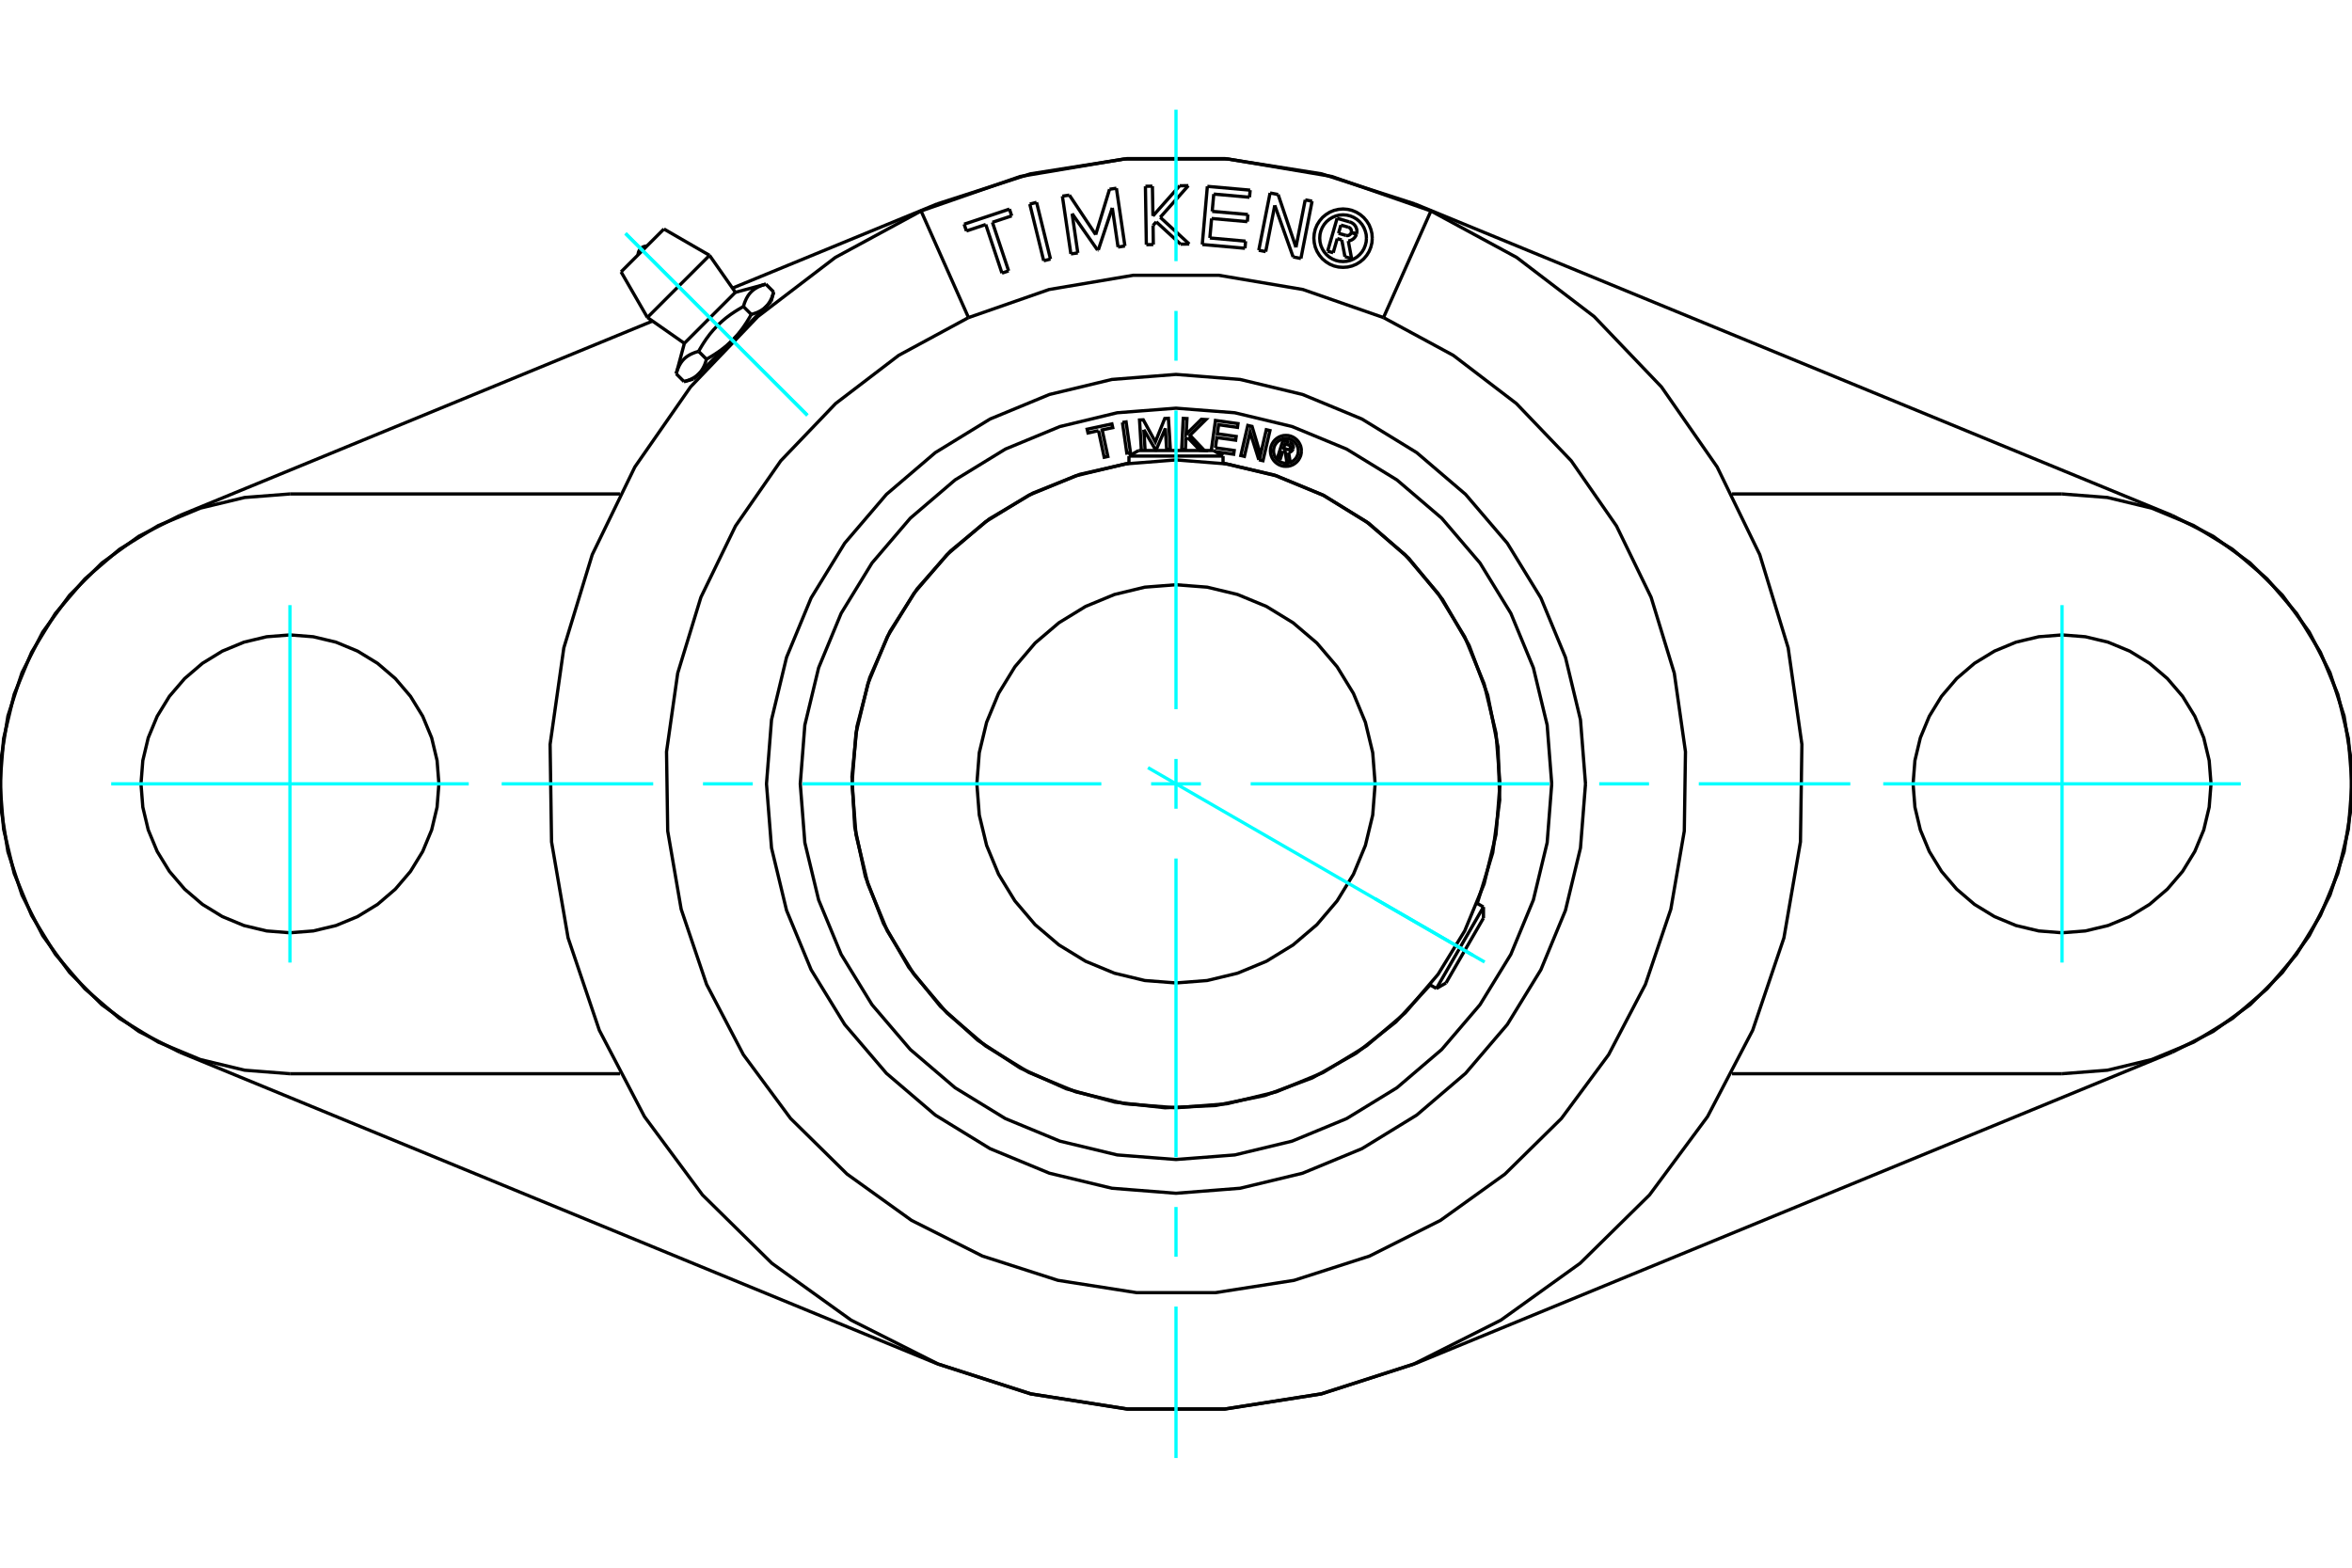 <?xml version="1.0" standalone="no"?>
<!DOCTYPE svg PUBLIC "-//W3C//DTD SVG 1.1//EN"
	"http://www.w3.org/Graphics/SVG/1.1/DTD/svg11.dtd">
<svg xmlns="http://www.w3.org/2000/svg" height="100%" width="100%" viewBox="0 0 36000 24000">
	<rect x="-1800" y="-1200" width="39600" height="26400" style="fill:#FFF"/>
	<g style="fill:none; fill-rule:evenodd" transform="matrix(1 0 0 1 0 0)">
		<g style="fill:none; stroke:#000; stroke-width:50; shape-rendering:geometricPrecision">
			<polyline points="22959,12000 22898,11224 22716,10468 22419,9749 22012,9085 21507,8493 20915,7988 20251,7581 19532,7284 18776,7102 18000,7041 17224,7102 16468,7284 15749,7581 15085,7988 14493,8493 13988,9085 13581,9749 13284,10468 13102,11224 13041,12000 13102,12776 13284,13532 13581,14251 13988,14915 14493,15507 15085,16012 15749,16419 16468,16716 17224,16898 18000,16959 18776,16898 19532,16716 20251,16419 20915,16012 21507,15507 22012,14915 22419,14251 22716,13532 22898,12776 22959,12000"/>
			<polyline points="21048,12000 21011,11523 20899,11058 20716,10616 20466,10208 20156,9844 19792,9534 19384,9284 18942,9101 18477,8989 18000,8952 17523,8989 17058,9101 16616,9284 16208,9534 15844,9844 15534,10208 15284,10616 15101,11058 14989,11523 14952,12000 14989,12477 15101,12942 15284,13384 15534,13792 15844,14156 16208,14466 16616,14716 17058,14899 17523,15011 18000,15048 18477,15011 18942,14899 19384,14716 19792,14466 20156,14156 20466,13792 20716,13384 20899,12942 21011,12477 21048,12000"/>
			<line x1="18720" y1="6982" x2="17280" y2="6982"/>
			<line x1="17427" y1="6897" x2="18573" y2="6897"/>
			<line x1="21986" y1="15133" x2="22706" y2="13885"/>
			<line x1="22706" y1="14055" x2="22133" y2="15048"/>
			<polyline points="18603,6856 18891,6897 18883,6954 18605,6915"/>
			<polyline points="18540,6896 18604,6437 18949,6485 18941,6543 18652,6502 18633,6641 18921,6682 18913,6739 18625,6699 18603,6856"/>
			<line x1="17508" y1="6579" x2="17527" y2="6897"/>
			<polyline points="17470,6897 17442,6430 17499,6427 17684,6764 17828,6407 17884,6404 17913,6876 17857,6880 17837,6559 17695,6890 17689,6890 17508,6579"/>
			<polyline points="16814,6593 16653,6628 16640,6571 17019,6490 17032,6547 16870,6581 16957,6988 16901,7000 16814,6593"/>
			<polyline points="17180,6467 17236,6459 17303,6928 17247,6936 17180,6467"/>
			<polyline points="18179,6698 18151,6726 18144,6881 18087,6878 18111,6405 18168,6408 18155,6649 18388,6419 18458,6423 18214,6664 18434,6896 18364,6892 18179,6698"/>
			<polyline points="19268,7039 19134,6615 19047,6987 18992,6974 19099,6513 19164,6528 19294,6961 19382,6579 19438,6592 19331,7053 19268,7039"/>
			<polyline points="19919,6902 19916,6865 19908,6829 19893,6795 19874,6763 19850,6735 19822,6711 19790,6691 19756,6677 19719,6668 19682,6666 19645,6668 19609,6677 19575,6691 19543,6711 19515,6735 19491,6763 19471,6795 19457,6829 19448,6865 19445,6902 19448,6940 19457,6976 19471,7010 19491,7042 19515,7070 19543,7094 19575,7114 19609,7128 19645,7137 19682,7139 19719,7137 19756,7128 19790,7114 19822,7094 19850,7070 19874,7042 19893,7010 19908,6976 19916,6940 19919,6902"/>
			<polyline points="22611,13831 22848,13054 22955,12249 22929,11437 22771,10640 22486,9879 22079,9176 21564,8548 20953,8013 20262,7584 19512,7274 18720,7091"/>
			<polyline points="17280,7091 16526,7262 15809,7549 15144,7943 14549,8435 14037,9015 13622,9666 13312,10374 13117,11122 13040,11891 13083,12662 13245,13418 13523,14139 13909,14808 14395,15409 14968,15927 15615,16351 16319,16668 17064,16873 17832,16959 18604,16925 19361,16771 20086,16502 20759,16123 21366,15645 21891,15078"/>
			<polyline points="23751,12000 23681,11100 23470,10223 23125,9389 22653,8619 22067,7933 21381,7347 20611,6875 19777,6530 18900,6319 18000,6249 17100,6319 16223,6530 15389,6875 14619,7347 13933,7933 13347,8619 12875,9389 12530,10223 12319,11100 12249,12000 12319,12900 12530,13777 12875,14611 13347,15381 13933,16067 14619,16653 15389,17125 16223,17470 17100,17681 18000,17751 18900,17681 19777,17470 20611,17125 21381,16653 22067,16067 22653,15381 23125,14611 23470,13777 23681,12900 23751,12000"/>
			<polyline points="19872,6902 19870,6873 19863,6844 19851,6816 19836,6791 19816,6768 19794,6749 19768,6734 19741,6722 19712,6715 19682,6713 19653,6715 19624,6722 19596,6734 19571,6749 19548,6768 19529,6791 19513,6816 19502,6844 19495,6873 19493,6902 19495,6932 19502,6961 19513,6989 19529,7014 19548,7037 19571,7056 19596,7071 19624,7083 19653,7090 19682,7092 19712,7090 19741,7083 19768,7071 19794,7056 19816,7037 19836,7014 19851,6989 19863,6961 19870,6932 19872,6902"/>
			<polyline points="19635,6905 19599,7018 19555,7004 19638,6740 19736,6771"/>
			<polyline points="19792,6871 19795,6858 19796,6846 19795,6833 19791,6820 19786,6809 19779,6798 19770,6789 19760,6781 19748,6775 19736,6771"/>
			<polyline points="19792,6871 19750,6858 19751,6852 19752,6847 19751,6841 19750,6836 19747,6831 19744,6826 19741,6822 19736,6819 19732,6816 19727,6814 19668,6796 19647,6862 19706,6881 19712,6882 19717,6882 19722,6882 19728,6881 19733,6879 19737,6876 19741,6872 19745,6868 19748,6864 19750,6859 19792,6872"/>
			<polyline points="19724,6926 19737,6924 19749,6920 19761,6913 19771,6905 19780,6895 19787,6884 19792,6872"/>
			<polyline points="19724,6926 19747,7070 19693,7053 19671,6916 19635,6905"/>
			<polyline points="24268,12000 24191,11019 23961,10063 23585,9154 23071,8316 22432,7568 21684,6929 20846,6415 19937,6039 18981,5809 18000,5732 17019,5809 16063,6039 15154,6415 14316,6929 13568,7568 12929,8316 12415,9154 12039,10063 11809,11019 11732,12000 11809,12981 12039,13937 12415,14846 12929,15684 13568,16432 14316,17071 15154,17585 16063,17961 17019,18191 18000,18268 18981,18191 19937,17961 20846,17585 21684,17071 22432,16432 23071,15684 23585,14846 23961,13937 24191,12981 24268,12000"/>
			<line x1="9506" y1="4162" x2="10162" y2="3506"/>
			<line x1="9909" y1="4860" x2="10860" y2="3909"/>
			<line x1="10475" y1="5256" x2="11256" y2="4475"/>
			<line x1="11724" y1="4695" x2="11803" y2="4615"/>
			<line x1="11209" y1="5209" x2="11724" y2="4695"/>
			<line x1="10695" y1="5724" x2="11209" y2="5209"/>
			<line x1="10615" y1="5803" x2="10695" y2="5724"/>
			<line x1="10350" y1="5722" x2="10470" y2="5842"/>
			<polyline points="11209,5209 11200,5218 11191,5227 11182,5236 11172,5245 11163,5254 11153,5262 11143,5271 11134,5280 11124,5288 11114,5297 11104,5305 11093,5313 11083,5322 11072,5330 11062,5338 11051,5346 11040,5355 11029,5363 11018,5371 11006,5379 10995,5387 10983,5395 10971,5403 10959,5411 10947,5419 10935,5427 10922,5435 10909,5443 10896,5451 10883,5459 10869,5467 10856,5475 10842,5483 10828,5491 10813,5499 10811,5508 10808,5517 10806,5525 10803,5533 10801,5541 10798,5549 10795,5557 10792,5565 10790,5572 10787,5580 10784,5587 10781,5594 10778,5601 10775,5607 10771,5614 10768,5621 10765,5627 10762,5633 10758,5639 10755,5645 10751,5651 10748,5657 10744,5663 10740,5668 10736,5674 10733,5679 10729,5685 10725,5690 10721,5695 10716,5700 10712,5705 10708,5710 10704,5714 10699,5719 10695,5724 10690,5728 10685,5733 10681,5737 10676,5741 10671,5745 10666,5750 10661,5754 10656,5758 10650,5761 10645,5765 10639,5769 10634,5773 10628,5776 10622,5780 10616,5784 10610,5787 10604,5790 10598,5794 10592,5797 10585,5800 10578,5803 10572,5807 10565,5810 10558,5813 10551,5816 10543,5818 10536,5821 10528,5824 10520,5827 10512,5829 10504,5832 10496,5835 10488,5837 10479,5840 10470,5842"/>
			<line x1="10693" y1="5379" x2="10813" y2="5499"/>
			<polyline points="10350,5722 10355,5705 10360,5688 10365,5672 10371,5656 10377,5642 10383,5627 10389,5614 10395,5601 10402,5588 10409,5576 10416,5564 10423,5553 10431,5542 10439,5531 10447,5521 10455,5512 10464,5502 10473,5493 10483,5484 10492,5476 10502,5468 10513,5460 10524,5452 10535,5445 10547,5438 10559,5431 10572,5424 10585,5418 10598,5412 10613,5406 10627,5400 10643,5394 10659,5389 10676,5384 10693,5379"/>
			<polyline points="11499,4813 11491,4828 11483,4842 11475,4856 11467,4869 11459,4883 11451,4896 11443,4909 11435,4922 11427,4935 11419,4947 11411,4959 11403,4971 11395,4983 11387,4995 11379,5006 11371,5018 11363,5029 11355,5040 11346,5051 11338,5062 11330,5072 11322,5083 11313,5093 11305,5104 11297,5114 11288,5124 11280,5134 11271,5143 11262,5153 11254,5163 11245,5172 11236,5182 11227,5191 11218,5200 11209,5209"/>
			<line x1="11379" y1="4693" x2="11499" y2="4813"/>
			<polyline points="10693,5379 10709,5350 10725,5323 10741,5296 10757,5270 10773,5245 10789,5221 10805,5197 10821,5174 10838,5152 10854,5130 10870,5109 10887,5089 10904,5069 10921,5049 10939,5030 10956,5011 10974,4992 10992,4974 11011,4956 11030,4939 11049,4921 11069,4904 11089,4887 11109,4870 11130,4854 11152,4838 11174,4821 11197,4805 11221,4789 11245,4773 11270,4757 11296,4741 11323,4725 11350,4709 11379,4693"/>
			<polyline points="11842,4470 11840,4479 11837,4488 11835,4496 11832,4504 11829,4512 11827,4520 11824,4528 11821,4536 11818,4543 11816,4551 11813,4558 11810,4565 11807,4572 11803,4578 11800,4585 11797,4592 11794,4598 11790,4604 11787,4610 11784,4616 11780,4622 11776,4628 11773,4634 11769,4639 11765,4645 11761,4650 11758,4656 11754,4661 11750,4666 11745,4671 11741,4676 11737,4681 11733,4685 11728,4690 11724,4695 11719,4699 11714,4704 11710,4708 11705,4712 11700,4716 11695,4721 11690,4725 11685,4729 11679,4733 11674,4736 11668,4740 11663,4744 11657,4748 11651,4751 11645,4755 11639,4758 11633,4762 11627,4765 11621,4768 11614,4771 11607,4775 11601,4778 11594,4781 11587,4784 11580,4787 11572,4790 11565,4792 11557,4795 11549,4798 11541,4801 11533,4803 11525,4806 11517,4808 11508,4811 11499,4813"/>
			<line x1="11722" y1="4350" x2="11842" y2="4470"/>
			<polyline points="11379,4693 11384,4676 11389,4659 11394,4643 11400,4627 11406,4613 11412,4598 11418,4585 11424,4572 11431,4559 11438,4547 11445,4535 11452,4524 11460,4513 11468,4502 11476,4492 11484,4483 11493,4473 11502,4464 11512,4455 11521,4447 11531,4439 11542,4431 11553,4423 11564,4416 11576,4409 11588,4402 11601,4395 11614,4389 11627,4383 11642,4377 11656,4371 11672,4365 11688,4360 11705,4355 11722,4350"/>
			<polyline points="2748,7893 2126,8209 1560,8618 1066,9111 654,9676 337,10297 121,10961 11,11651 11,12349 121,13039 337,13703 654,14324 1066,14889 1560,15382 2126,15791 2748,16107"/>
			<line x1="14346" y1="20879" x2="2748" y2="16107"/>
			<polyline points="14346,20879 15772,21339 17251,21572 18749,21572 20228,21339 21654,20879"/>
			<line x1="33252" y1="16107" x2="21654" y2="20879"/>
			<polyline points="33252,16107 33874,15791 34440,15382 34934,14889 35346,14324 35663,13703 35879,13039 35989,12349 35989,11651 35879,10961 35663,10297 35346,9676 34934,9111 34440,8618 33874,8209 33252,7893"/>
			<line x1="21654" y1="3121" x2="33252" y2="7893"/>
			<polyline points="21654,3121 20228,2661 18749,2428 17251,2428 15772,2661 14346,3121"/>
			<line x1="11211" y1="4411" x2="14346" y2="3121"/>
			<line x1="2748" y1="7893" x2="9988" y2="4915"/>
			<line x1="31562" y1="16438" x2="26511" y2="16438"/>
			<polyline points="31562,16438 32256,16384 32933,16221 33577,15954 34171,15591 34700,15138 35152,14609 35516,14015 35783,13371 35945,12694 36000,12000 35945,11306 35783,10629 35516,9985 35152,9391 34700,8862 34171,8409 33577,8046 32933,7779 32256,7616 31562,7562"/>
			<line x1="26511" y1="7562" x2="31562" y2="7562"/>
			<polyline points="33842,12000 33814,11643 33731,11295 33594,10965 33407,10660 33174,10388 32902,10155 32597,9968 32266,9831 31919,9748 31562,9720 31205,9748 30857,9831 30527,9968 30221,10155 29949,10388 29717,10660 29530,10965 29393,11295 29310,11643 29282,12000 29310,12357 29393,12705 29530,13035 29717,13340 29949,13612 30221,13845 30527,14032 30857,14169 31205,14252 31562,14280 31919,14252 32266,14169 32597,14032 32902,13845 33174,13612 33407,13340 33594,13035 33731,12705 33814,12357 33842,12000"/>
			<polyline points="4438,7562 3744,7616 3067,7779 2423,8046 1829,8409 1300,8862 848,9391 484,9985 217,10629 55,11306 0,12000 55,12694 217,13371 484,14015 848,14609 1300,15138 1829,15591 2423,15954 3067,16221 3744,16384 4438,16438"/>
			<polyline points="6718,12000 6690,11643 6607,11295 6470,10965 6283,10660 6051,10388 5779,10155 5473,9968 5143,9831 4795,9748 4438,9720 4081,9748 3734,9831 3403,9968 3098,10155 2826,10388 2593,10660 2406,10965 2269,11295 2186,11643 2158,12000 2186,12357 2269,12705 2406,13035 2593,13340 2826,13612 3098,13845 3403,14032 3734,14169 4081,14252 4438,14280 4795,14252 5143,14169 5473,14032 5779,13845 6051,13612 6283,13340 6470,13035 6607,12705 6690,12357 6718,12000"/>
			<line x1="4438" y1="7562" x2="9489" y2="7562"/>
			<line x1="9489" y1="16438" x2="4438" y2="16438"/>
			<line x1="21902" y1="3230" x2="21176" y2="4862"/>
			<polyline points="14824,4862 13756,5440 12791,6177 11951,7054 11258,8052 10728,9144 10373,10306 10202,11508 10220,12722 10426,13919 10815,15070 11378,16146 12100,17122 12966,17975 13952,18683 15037,19229 16193,19601 17393,19789 18607,19789 19807,19601 20963,19229 22048,18683 23034,17975 23900,17122 24622,16146 25185,15070 25574,13919 25780,12722 25798,11508 25627,10306 25272,9144 24742,8052 24049,7054 23209,6177 22244,5440 21176,4862"/>
			<polyline points="14824,4862 14098,3230 12786,3941 11600,4846 10569,5924 9717,7149 9065,8491 8630,9918 8420,11396 8442,12888 8695,14358 9173,15772 9864,17094 10752,18293 11815,19340 13027,20210 14360,20882 15780,21339 17254,21570 18746,21570 20220,21339 21640,20882 22973,20210 24185,19340 25248,18293 26136,17094 26827,15772 27305,14358 27558,12888 27580,11396 27370,9918 26935,8491 26283,7149 25431,5924 24400,4846 23214,3941 21902,3230 20386,2702 18803,2435 17197,2435 15614,2702 14098,3230"/>
			<polyline points="21176,4862 19942,4432 18653,4214 17347,4214 16058,4432 14824,4862"/>
			<polyline points="20915,3646 20911,3590 20897,3536 20876,3484 20847,3436 20810,3393 20768,3357 20720,3328 20668,3306 20613,3293 20557,3289 20501,3293 20447,3306 20395,3328 20347,3357 20304,3393 20268,3436 20239,3484 20217,3536 20204,3590 20200,3646 20204,3702 20217,3757 20239,3809 20268,3857 20304,3899 20347,3936 20395,3965 20447,3987 20501,4000 20557,4004 20613,4000 20668,3987 20720,3965 20768,3936 20810,3899 20847,3857 20876,3809 20897,3757 20911,3702 20915,3646"/>
			<polyline points="21004,3646 20999,3576 20982,3508 20956,3443 20919,3384 20873,3330 20820,3285 20760,3248 20695,3221 20627,3205 20557,3199 20487,3205 20419,3221 20354,3248 20295,3285 20241,3330 20196,3384 20159,3443 20132,3508 20116,3576 20110,3646 20116,3716 20132,3785 20159,3849 20196,3909 20241,3963 20295,4008 20354,4045 20419,4072 20487,4088 20557,4093 20627,4088 20695,4072 20760,4045 20820,4008 20873,3963 20919,3909 20956,3849 20982,3785 20999,3716 21004,3646"/>
			<line x1="19793" y1="3934" x2="19512" y2="3144"/>
			<line x1="19912" y1="3957" x2="19793" y2="3934"/>
			<line x1="20083" y1="3080" x2="19912" y2="3957"/>
			<line x1="19978" y1="3060" x2="20083" y2="3080"/>
			<line x1="19836" y1="3786" x2="19978" y2="3060"/>
			<line x1="19563" y1="2978" x2="19836" y2="3786"/>
			<line x1="19440" y1="2954" x2="19563" y2="2978"/>
			<line x1="19267" y1="3831" x2="19440" y2="2954"/>
			<line x1="19373" y1="3852" x2="19267" y2="3831"/>
			<line x1="19512" y1="3144" x2="19373" y2="3852"/>
			<line x1="17698" y1="3396" x2="17649" y2="3451"/>
			<line x1="18070" y1="3738" x2="17698" y2="3396"/>
			<line x1="18203" y1="3736" x2="18070" y2="3738"/>
			<line x1="17759" y1="3327" x2="18203" y2="3736"/>
			<line x1="18189" y1="2842" x2="17759" y2="3327"/>
			<line x1="18056" y1="2844" x2="18189" y2="2842"/>
			<line x1="17647" y1="3306" x2="18056" y2="2844"/>
			<line x1="17639" y1="2850" x2="17647" y2="3306"/>
			<line x1="17532" y1="2852" x2="17639" y2="2850"/>
			<line x1="17546" y1="3746" x2="17532" y2="2852"/>
			<line x1="17653" y1="3744" x2="17546" y2="3746"/>
			<line x1="17649" y1="3451" x2="17653" y2="3744"/>
			<line x1="15762" y1="3124" x2="15866" y2="3098"/>
			<line x1="15975" y1="3992" x2="15762" y2="3124"/>
			<line x1="16079" y1="3966" x2="15975" y2="3992"/>
			<line x1="15866" y1="3098" x2="16079" y2="3966"/>
			<line x1="15088" y1="3437" x2="14792" y2="3536"/>
			<line x1="15336" y1="4181" x2="15088" y2="3437"/>
			<line x1="15438" y1="4147" x2="15336" y2="4181"/>
			<line x1="15190" y1="3403" x2="15438" y2="4147"/>
			<line x1="15485" y1="3305" x2="15190" y2="3403"/>
			<line x1="15451" y1="3201" x2="15485" y2="3305"/>
			<line x1="14757" y1="3432" x2="15451" y2="3201"/>
			<line x1="14792" y1="3536" x2="14757" y2="3432"/>
			<line x1="16410" y1="3271" x2="16497" y2="3872"/>
			<line x1="16799" y1="3828" x2="16410" y2="3271"/>
			<line x1="16811" y1="3826" x2="16799" y2="3828"/>
			<line x1="17025" y1="3182" x2="16811" y2="3826"/>
			<line x1="17113" y1="3782" x2="17025" y2="3182"/>
			<line x1="17218" y1="3766" x2="17113" y2="3782"/>
			<line x1="17088" y1="2882" x2="17218" y2="3766"/>
			<line x1="16983" y1="2897" x2="17088" y2="2882"/>
			<line x1="16771" y1="3592" x2="16983" y2="2897"/>
			<line x1="16368" y1="2987" x2="16771" y2="3592"/>
			<line x1="16261" y1="3003" x2="16368" y2="2987"/>
			<line x1="16391" y1="3887" x2="16261" y2="3003"/>
			<line x1="16497" y1="3872" x2="16391" y2="3887"/>
			<line x1="18518" y1="3643" x2="19065" y2="3692"/>
			<line x1="18545" y1="3345" x2="18518" y2="3643"/>
			<line x1="19092" y1="3393" x2="18545" y2="3345"/>
			<line x1="19101" y1="3284" x2="19092" y2="3393"/>
			<line x1="18554" y1="3236" x2="19101" y2="3284"/>
			<line x1="18578" y1="2971" x2="18554" y2="3236"/>
			<line x1="19125" y1="3020" x2="18578" y2="2971"/>
			<line x1="19135" y1="2911" x2="19125" y2="3020"/>
			<line x1="18480" y1="2853" x2="19135" y2="2911"/>
			<line x1="18402" y1="3743" x2="18480" y2="2853"/>
			<line x1="19056" y1="3801" x2="18402" y2="3743"/>
			<line x1="19065" y1="3692" x2="19056" y2="3801"/>
			<line x1="20468" y1="3653" x2="20406" y2="3869"/>
			<line x1="20537" y1="3673" x2="20468" y2="3653"/>
			<line x1="20586" y1="3930" x2="20537" y2="3673"/>
			<line x1="20688" y1="3960" x2="20586" y2="3930"/>
			<line x1="20637" y1="3689" x2="20688" y2="3960"/>
			<polyline points="20637,3689 20662,3684 20685,3675 20706,3663 20725,3647 20741,3628 20754,3607 20763,3584"/>
			<line x1="20683" y1="3560" x2="20763" y2="3584"/>
			<polyline points="20602,3604 20612,3606 20622,3607 20632,3606 20642,3603 20651,3599 20660,3593 20667,3587 20674,3579 20679,3570 20683,3560"/>
			<line x1="20488" y1="3572" x2="20602" y2="3604"/>
			<line x1="20524" y1="3446" x2="20488" y2="3572"/>
			<line x1="20636" y1="3478" x2="20524" y2="3446"/>
			<polyline points="20683,3558 20685,3548 20685,3538 20684,3528 20681,3518 20677,3508 20671,3500 20664,3492 20655,3486 20646,3481 20636,3478"/>
			<line x1="20764" y1="3581" x2="20683" y2="3558"/>
			<polyline points="20764,3581 20768,3558 20769,3533 20766,3509 20758,3486 20748,3465 20734,3445 20717,3428 20697,3414 20676,3403 20652,3396"/>
			<line x1="20466" y1="3342" x2="20652" y2="3396"/>
			<line x1="20321" y1="3845" x2="20466" y2="3342"/>
			<line x1="20406" y1="3869" x2="20321" y2="3845"/>
			<line x1="17427" y1="6897" x2="17280" y2="6982"/>
			<line x1="18720" y1="6982" x2="18573" y2="6897"/>
			<line x1="17280" y1="6982" x2="17280" y2="7093"/>
			<line x1="18720" y1="7093" x2="18720" y2="6982"/>
			<line x1="22706" y1="14055" x2="22706" y2="13885"/>
			<line x1="21986" y1="15133" x2="22133" y2="15048"/>
			<line x1="22706" y1="13885" x2="22609" y2="13830"/>
			<line x1="21889" y1="15077" x2="21986" y2="15133"/>
			<line x1="9506" y1="4162" x2="9909" y2="4860"/>
			<line x1="10860" y1="3909" x2="10162" y2="3506"/>
			<line x1="9909" y1="4860" x2="10475" y2="5256"/>
			<line x1="11256" y1="4475" x2="10860" y2="3909"/>
			<line x1="10700" y1="5718" x2="10723" y2="5741"/>
			<line x1="11741" y1="4723" x2="11718" y2="4700"/>
			<line x1="10470" y1="5842" x2="10615" y2="5803"/>
			<line x1="11803" y1="4615" x2="11842" y2="4470"/>
			<line x1="10475" y1="5256" x2="10350" y2="5722"/>
			<line x1="11722" y1="4350" x2="11256" y2="4475"/>
			<polyline points="9902,3766 9881,3768 9860,3773 9840,3781 9822,3792 9806,3806 9792,3822 9781,3840 9773,3860 9768,3881 9766,3902"/>
		</g>
		<g style="fill:none; stroke:#0FF; stroke-width:50; shape-rendering:geometricPrecision">
			<line x1="18000" y1="22321" x2="18000" y2="20002"/>
			<line x1="18000" y1="19240" x2="18000" y2="18478"/>
			<line x1="18000" y1="17716" x2="18000" y2="13143"/>
			<line x1="18000" y1="12381" x2="18000" y2="11619"/>
			<line x1="18000" y1="10857" x2="18000" y2="6284"/>
			<line x1="18000" y1="5522" x2="18000" y2="4760"/>
			<line x1="18000" y1="3998" x2="18000" y2="1679"/>
			<line x1="7679" y1="12000" x2="9998" y2="12000"/>
			<line x1="10760" y1="12000" x2="11522" y2="12000"/>
			<line x1="12284" y1="12000" x2="16857" y2="12000"/>
			<line x1="17619" y1="12000" x2="18381" y2="12000"/>
			<line x1="19143" y1="12000" x2="23716" y2="12000"/>
			<line x1="24478" y1="12000" x2="25240" y2="12000"/>
			<line x1="26002" y1="12000" x2="28321" y2="12000"/>
			<line x1="4438" y1="9264" x2="4438" y2="14736"/>
			<line x1="1702" y1="12000" x2="7175" y2="12000"/>
			<line x1="31562" y1="14736" x2="31562" y2="9264"/>
			<line x1="28825" y1="12000" x2="34298" y2="12000"/>
			<line x1="12358" y1="6358" x2="9574" y2="3574"/>
			<line x1="12358" y1="6358" x2="9574" y2="3574"/>
			<line x1="17571" y1="11752" x2="22724" y2="14728"/>
			<line x1="21048" y1="13759" x2="22544" y2="14624"/>
		</g>
	</g>
</svg>
